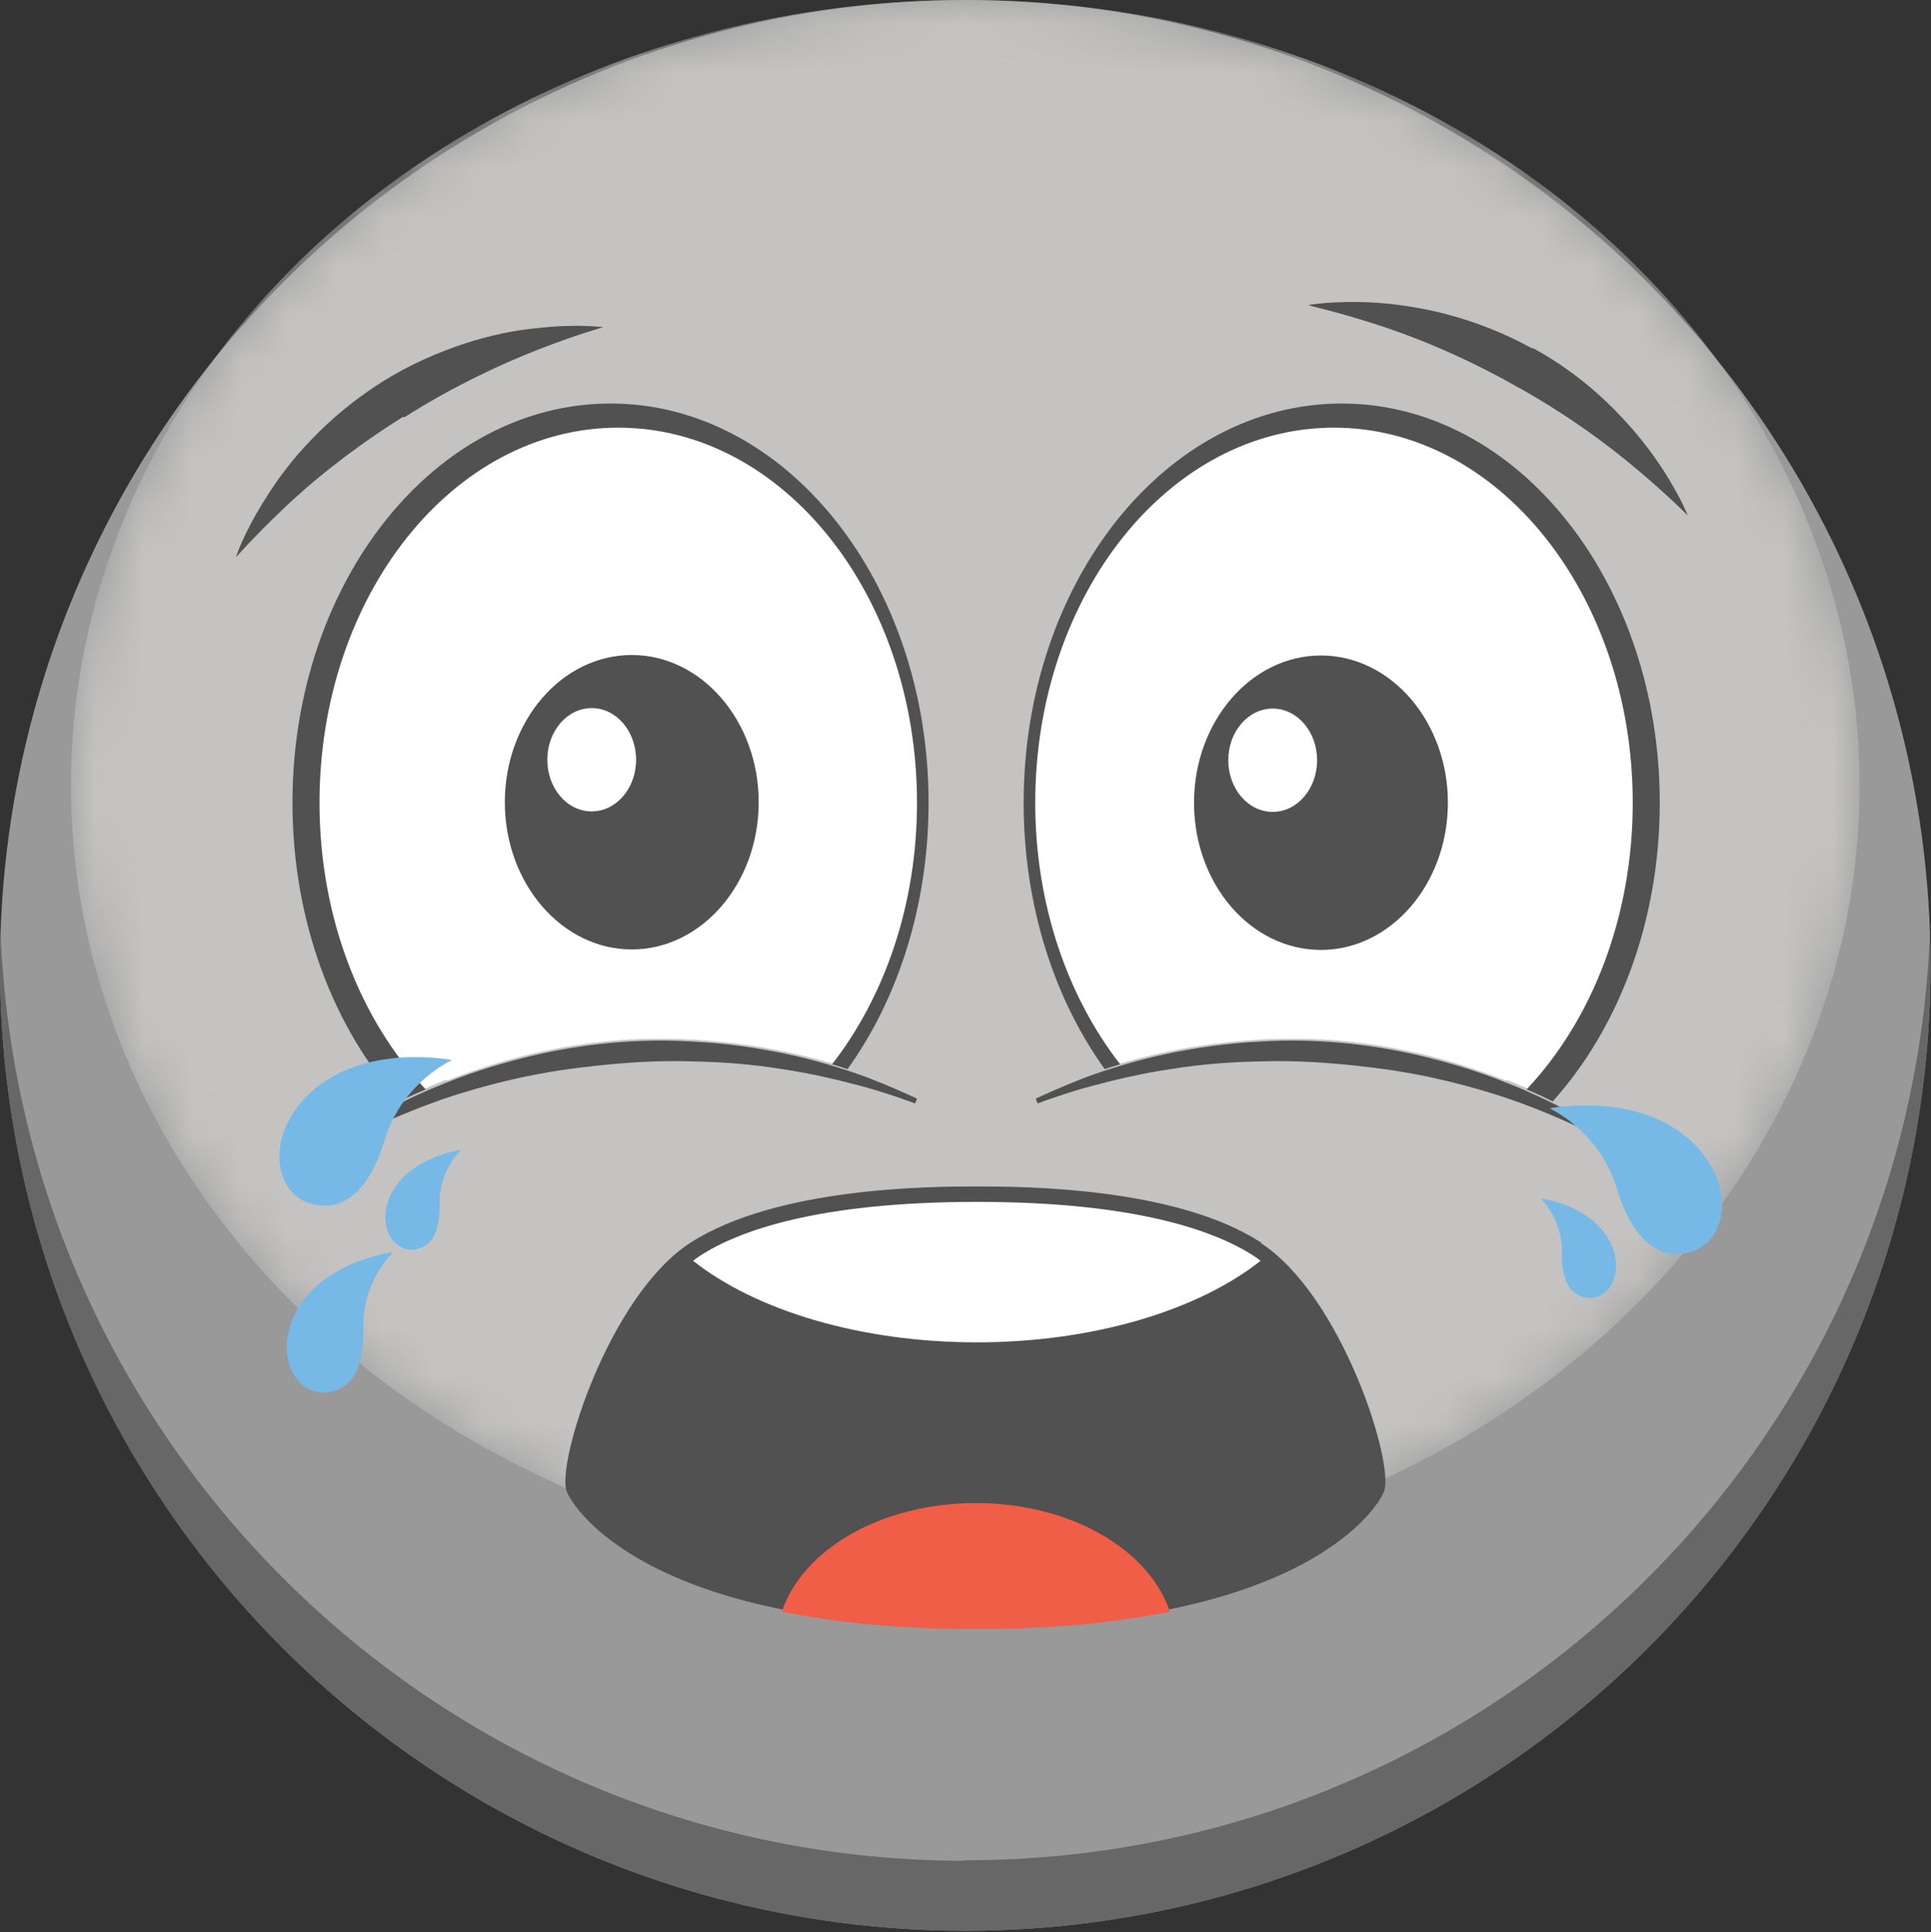 <?xml version="1.0" encoding="UTF-8"?><svg id="Icons" xmlns="http://www.w3.org/2000/svg" xmlns:xlink="http://www.w3.org/1999/xlink" viewBox="0 0 40.01 40.03"><rect x="0" y="0" width="40.01" height="40.03" fill="#333333" stroke="none"/><defs><style>.cls-1{fill:url(#linear-gradient);}.cls-2{mask:url(#mask);}.cls-3{fill:#fff;}.cls-4{fill:#f15e48;}.cls-5{fill:#999;}.cls-6{fill:#666766;}.cls-7{fill:#c4c3c2;}.cls-8{fill:#76b9e6;}.cls-9{fill:#505150;}</style><linearGradient id="linear-gradient" x1="20" y1="23.29" x2="20" y2="-.62" gradientUnits="userSpaceOnUse"><stop offset="0" stop-color="#010101"/><stop offset="1" stop-color="#fff"/></linearGradient><mask id="mask" x="1.47" y="0" width="37.06" height="32.54" maskUnits="userSpaceOnUse"><ellipse class="cls-1" cx="20" cy="16.27" rx="18.53" ry="16.27"/></mask></defs><circle class="cls-5" cx="20" cy="20" r="20"/><path class="cls-6" d="m20,38.55C9.2,38.55.4,29.98.01,19.27c0,.24-.01.48-.01.73,0,11.05,8.96,20,20,20s20-8.95,20-20c0-.24,0-.49-.01-.73-.38,10.71-9.18,19.27-19.99,19.27Z"/><g class="cls-2"><ellipse class="cls-7" cx="20" cy="16.27" rx="18.53" ry="16.27"/></g><g id="SPECIAL"><path class="cls-9" d="m8.36,8.63c-1.04.65-1.92,1.36-2.52,1.94-.6.57-.95.98-.95.97,0,0,.16-.51.63-1.24.23-.37.54-.79.94-1.2.4-.42.89-.83,1.46-1.19.57-.36,1.16-.61,1.7-.79.55-.18,1.06-.28,1.49-.32.86-.1,1.39-.02,1.39-.02,0,0-.52.14-1.29.44-.78.3-1.8.77-2.84,1.43Z"/><path class="cls-9" d="m31.76,7.21c.59.32,1.1.71,1.52,1.11.42.4.75.8,1,1.15.5.71.69,1.21.69,1.21,0,0-.37-.38-1.01-.92-.63-.54-1.54-1.21-2.62-1.8-1.07-.6-2.12-1.02-2.92-1.27-.79-.25-1.32-.36-1.31-.37,0,0,.52-.1,1.39-.05.43.03.95.1,1.51.25.56.15,1.16.38,1.74.7Z"/><path class="cls-3" d="m9.25,22.39c.59-.23,1.22-.43,1.83-.57.6-.14,1.18-.22,1.64-.26.46-.04,1.04-.05,1.66-.02.62.04,1.28.12,1.89.25.39.08.76.18,1.1.28,1.08-1.42,1.74-3.35,1.74-5.46s-.62-3.93-1.65-5.34c-.8-1.22-3-2.69-4.37-2.69-2.93,0-4.72,1.73-5.49,3.51-.71,1.28-1.12,2.83-1.12,4.51,0,2.4.85,4.55,2.2,6.01.18-.08.38-.17.57-.24Z"/><path class="cls-9" d="m13.09,13.57c-1.45,0-2.63,1.37-2.63,3.05s1.18,3.05,2.63,3.05,2.63-1.37,2.63-3.05-1.18-3.05-2.63-3.05Zm-.83,3.24c-.51,0-.92-.48-.92-1.07s.41-1.07.92-1.07.92.48.92,1.07-.41,1.07-.92,1.07Z"/><path class="cls-9" d="m6.71,23.76l.03.05.03.05c.21-.12.56-.31,1.01-.52.45-.21,1-.44,1.58-.63.59-.19,1.21-.35,1.8-.46.59-.11,1.15-.17,1.59-.21.45-.04,1.01-.07,1.61-.05.6.01,1.24.06,1.85.16.61.09,1.19.23,1.67.36.48.13.86.27,1.08.35l.02-.05.02-.05c-.22-.1-.59-.27-1.06-.45-.47-.17-1.05-.35-1.67-.48-.62-.13-1.28-.22-1.89-.25-.62-.04-1.2-.02-1.66.02-.46.04-1.04.12-1.64.26-.6.14-1.24.33-1.83.57-.59.23-1.13.5-1.57.75-.44.25-.78.48-.97.62Z"/><path class="cls-9" d="m8.82,22.57c-1.35-1.43-2.2-3.56-2.2-5.94,0-4.29,2.77-7.77,6.19-7.77s6.19,3.48,6.19,7.77c0,2.11-.67,4.02-1.76,5.42.11.03.21.06.32.1,1.05-1.46,1.68-3.4,1.68-5.52,0-4.57-2.95-8.27-6.59-8.27s-6.59,3.7-6.59,8.27c0,2.47.86,4.68,2.22,6.19.17-.09.35-.17.54-.25Z"/><path class="cls-3" d="m31.21,22.39c-.59-.23-1.22-.43-1.83-.57-.6-.14-1.18-.22-1.64-.26-.46-.04-1.04-.05-1.66-.02-.62.04-1.28.12-1.89.25-.39.08-.76.18-1.1.28-1.08-1.42-1.74-3.35-1.74-5.46s.62-3.93,1.65-5.34c1.04-1.65,3.23-2.69,4.6-2.69,2.14,0,4.41,1.66,5.26,3.51.71,1.28,1.12,2.83,1.12,4.51,0,2.4-.85,4.55-2.2,6.01-.19-.08-.38-.17-.57-.24Z"/><path class="cls-9" d="m24.74,16.63c0,1.69,1.18,3.05,2.63,3.05s2.63-1.37,2.63-3.05-1.18-3.05-2.63-3.05-2.63,1.37-2.63,3.05Zm.71-.88c0-.59.41-1.07.92-1.07s.92.48.92,1.07-.41,1.07-.92,1.07-.92-.48-.92-1.07Z"/><path class="cls-9" d="m33.75,23.76l-.03.05-.03.05c-.21-.12-.56-.31-1.01-.52-.45-.21-1-.44-1.58-.63-.59-.19-1.21-.35-1.8-.46-.59-.11-1.15-.17-1.59-.21-.45-.04-1.01-.07-1.61-.05-.6.01-1.24.06-1.85.16-.61.09-1.19.23-1.67.36-.48.13-.86.27-1.08.35l-.02-.05-.02-.05c.22-.1.59-.27,1.06-.45.47-.17,1.05-.35,1.67-.48.62-.13,1.28-.22,1.89-.25.62-.04,1.2-.02,1.66.02.46.04,1.04.12,1.64.26.6.14,1.24.33,1.83.57.59.23,1.13.5,1.57.75.44.25.78.48.97.62Z"/><path class="cls-9" d="m31.63,22.57c1.35-1.43,2.2-3.56,2.2-5.94,0-4.29-2.77-7.77-6.19-7.77s-6.19,3.48-6.19,7.77c0,2.11.67,4.02,1.76,5.42-.11.03-.21.06-.32.1-1.05-1.46-1.68-3.4-1.68-5.52,0-4.57,2.95-8.27,6.59-8.27s6.59,3.7,6.59,8.27c0,2.47-.86,4.68-2.22,6.19-.17-.09-.35-.17-.54-.25Z"/><path class="cls-9" d="m26.14,25.75c-1.77-1.16-4.95-1.17-5.92-1.17s-4.14.02-5.92,1.17c-1.68,1.09-2.77,4.55-2.56,5.14.13.37,1.71,2.81,8.47,2.81s8.34-2.44,8.47-2.81c.21-.59-.88-4.05-2.56-5.14Z"/><path class="cls-3" d="m20.23,27.81c2.44,0,4.6-.67,5.89-1.69-.05-.04-.1-.07-.14-.1-.79-.51-2.42-1.12-5.74-1.12s-4.96.61-5.74,1.12c-.05.03-.1.07-.14.1,1.29,1.02,3.44,1.69,5.89,1.69Z"/><path class="cls-4" d="m20.22,33.75c1.62,0,2.94-.14,4.02-.36-.43-1.29-2.06-2.25-4.02-2.25s-3.59.96-4.02,2.25c1.08.22,2.4.36,4.02.36Z"/><path class="cls-8" d="m9.35,21.96s-1.8-.36-2.92.68c-.95.88-.76,2.09.02,2.3.63.17,1.18-.21,1.52-1.32.36-1.19,1.38-1.65,1.38-1.65Z"/><path class="cls-8" d="m9.54,23.83s-1,.12-1.41.86c-.34.62-.03,1.22.41,1.2.36-.02.58-.31.57-.95-.02-.68.43-1.1.43-1.1Z"/><path class="cls-8" d="m8.15,25.94s-1.42.17-2,1.21c-.49.88-.05,1.73.58,1.7.51-.03.82-.44.8-1.35-.02-.97.62-1.56.62-1.56Z"/><path class="cls-8" d="m32.12,22.96s1.8-.36,2.92.68c.95.88.76,2.09-.02,2.3-.63.17-1.18-.21-1.52-1.32-.36-1.19-1.38-1.65-1.38-1.65Z"/><path class="cls-8" d="m31.93,24.83s1,.12,1.41.86c.34.62.03,1.22-.41,1.2-.36-.02-.58-.31-.57-.95.02-.68-.43-1.1-.43-1.1Z"/></g></svg>